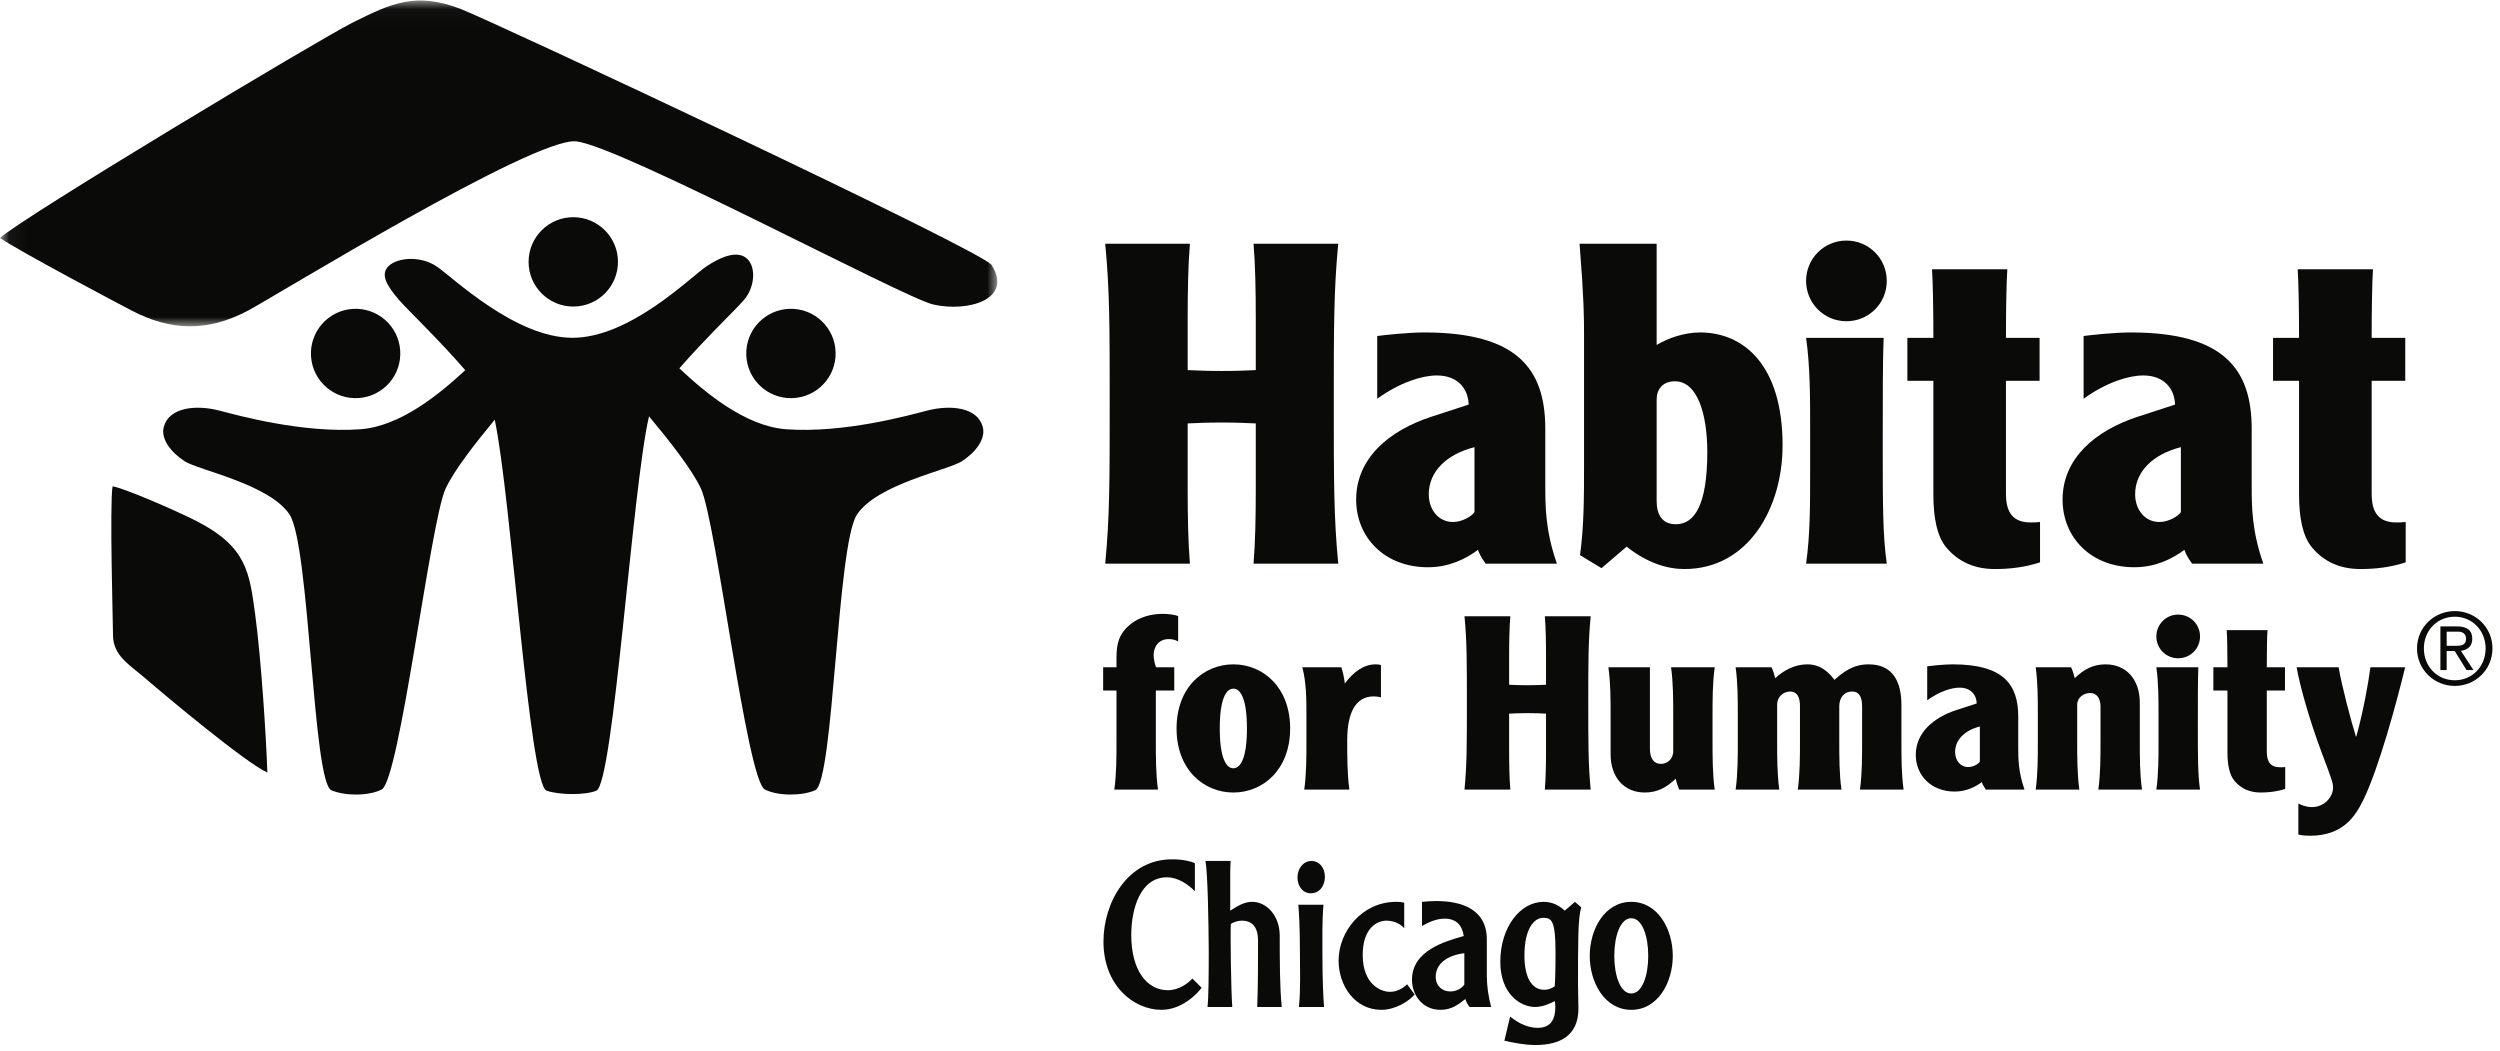 <?xml version="1.0" encoding="UTF-8"?>
<svg width="138px" height="58px" viewBox="0 0 138 58" version="1.1" xmlns="http://www.w3.org/2000/svg" xmlns:xlink="http://www.w3.org/1999/xlink">
    <!-- Generator: Sketch 45.2 (43514) - http://www.bohemiancoding.com/sketch -->
    <title>Chicago_Hz_Black</title>
    <desc>Created with Sketch.</desc>
    <defs>
        <polygon id="path-1" points="0.038 18.012 0.038 0.028 55.051 0.028 55.051 18.012 0.038 18.012"></polygon>
    </defs>
    <g id="Symbols" stroke="none" stroke-width="1" fill="none" fill-rule="evenodd">
        <g id="Mobile-Header" transform="translate(-91, 0)">
            <g id="Chicago_Hz_Black">
                <g transform="translate(91, 0)">
                    <path d="M17.17,19.691 C17.071,18.333 18.092,17.151 19.451,17.052 C20.81,16.953 21.992,17.975 22.09,19.334 C22.189,20.693 21.167,21.874 19.809,21.972 C18.45,22.07 17.269,21.05 17.17,19.691" id="Fill-1" fill="#0A0B09"></path>
                    <path d="M46.12,19.691 C46.219,18.333 45.197,17.151 43.839,17.052 C42.479,16.953 41.298,17.975 41.199,19.334 C41.101,20.693 42.123,21.874 43.48,21.972 C44.84,22.07 46.022,21.05 46.12,19.691" id="Fill-2" fill="#0A0B09"></path>
                    <path d="M54.247,23.558 C53.956,22.488 52.48,22.326 51.178,22.665 C50.15,22.932 46.574,23.925 43.399,23.695 C41.118,23.53 38.887,21.631 37.5,20.333 C38.879,18.744 40.657,17.038 41.065,16.561 C41.654,15.874 41.752,14.794 41.261,14.303 C40.771,13.813 39.887,14.109 39.004,14.698 C38.122,15.286 34.785,18.646 31.601,18.646 C28.419,18.646 24.973,15.286 24.089,14.698 C23.206,14.109 21.93,14.207 21.439,14.698 C20.949,15.188 21.44,15.874 22.029,16.561 C22.446,17.049 24.291,18.817 25.681,20.434 C24.287,21.728 22.113,23.534 19.891,23.695 C16.716,23.925 13.139,22.932 12.112,22.665 C10.81,22.326 9.334,22.488 9.043,23.558 C8.861,24.227 9.428,24.963 10.191,25.46 C10.95,25.956 14.883,26.72 15.989,28.412 C17.095,30.103 17.264,43.186 18.294,43.624 C19.045,43.945 20.355,43.945 21.066,43.582 C22.065,43.076 23.749,28.802 24.598,26.969 C25.069,25.958 26.252,24.444 27.309,23.169 C28.218,27.432 29.214,43.313 30.172,43.645 C30.897,43.895 32.341,43.895 32.921,43.645 C33.866,43.235 34.901,26.936 35.826,22.981 C36.919,24.293 38.198,25.907 38.691,26.969 C39.541,28.802 41.225,43.076 42.222,43.582 C42.935,43.945 44.244,43.945 44.996,43.624 C46.025,43.186 46.194,30.103 47.301,28.412 C48.407,26.72 52.34,25.956 53.098,25.46 C53.861,24.963 54.428,24.227 54.247,23.558" id="Fill-3" fill="#0A0B09"></path>
                    <g id="Group-7">
                        <mask id="mask-2" fill="white">
                            <use xlink:href="#path-1"></use>
                        </mask>
                        <g id="Clip-5"></g>
                        <path d="M29.178,14.455 C29.178,13.093 30.282,11.989 31.645,11.989 C33.006,11.989 34.112,13.093 34.112,14.455 C34.112,15.818 33.006,16.922 31.645,16.922 C30.282,16.922 29.178,15.818 29.178,14.455" id="Fill-4" fill="#0A0B09" mask="url(#mask-2)"></path>
                        <path d="M54.739,14.629 C55.938,16.532 53.427,17.245 51.51,16.808 C49.903,16.442 34.155,8.02 31.793,7.803 C29.44,7.589 15.272,16.299 13.711,17.134 C11.417,18.361 9.391,18.244 7.273,17.146 C6.574,16.781 1.177,13.932 0,13.137 C1.177,12.038 17.556,2.204 19.463,1.248 C21.656,0.148 22.964,-0.429 25.375,0.472 C27.047,1.098 54.242,13.843 54.739,14.629" id="Fill-6" fill="#0A0B09" mask="url(#mask-2)"></path>
                    </g>
                    <path d="M6.213,26.845 C6.826,26.936 9.722,28.184 10.869,28.774 C13.626,30.194 13.769,31.606 14.084,33.903 C14.419,36.352 14.708,40.913 14.757,42.641 C13.603,42.146 9.086,38.366 8.008,37.434 C7.172,36.71 6.238,36.193 6.239,35.071 C6.241,34.642 6.044,27.898 6.213,26.845" id="Fill-8" fill="#0A0B09"></path>
                    <path d="M135.056,35.647 L135.625,35.647 C136.004,35.647 136.125,35.513 136.125,35.239 C136.125,35.001 135.946,34.868 135.701,34.868 L135.056,34.868 L135.056,35.647 Z M135.056,36.988 L134.71,36.988 L134.71,34.577 L135.629,34.577 C136.192,34.577 136.47,34.805 136.47,35.263 C136.47,35.697 136.186,35.88 135.842,35.925 L136.537,36.988 L136.153,36.988 L135.501,35.936 L135.056,35.936 L135.056,36.988 Z M135.506,37.551 C136.466,37.551 137.206,36.793 137.206,35.792 C137.206,34.805 136.466,34.042 135.506,34.042 C134.533,34.042 133.798,34.805 133.798,35.792 C133.798,36.793 134.533,37.551 135.506,37.551 L135.506,37.551 Z M135.506,33.731 C136.638,33.731 137.584,34.622 137.584,35.792 C137.584,36.972 136.638,37.863 135.506,37.863 C134.373,37.863 133.419,36.972 133.419,35.792 C133.419,34.622 134.373,33.731 135.506,33.731 L135.506,33.731 Z" id="Fill-9" fill="#0A0B09"></path>
                    <path d="M65.683,13.453 C65.584,14.665 65.56,16.075 65.56,17.583 L65.56,20.429 C66.104,20.454 66.648,20.478 67.44,20.478 C68.232,20.478 68.775,20.454 69.319,20.429 L69.319,17.583 C69.319,16.075 69.294,14.665 69.196,13.453 L73.871,13.453 C73.625,16.001 73.625,18.079 73.625,22.284 C73.625,26.489 73.625,28.567 73.871,31.116 L69.196,31.116 C69.294,29.904 69.319,28.492 69.319,26.985 L69.319,23.373 C68.775,23.348 68.232,23.323 67.44,23.323 C66.648,23.323 66.104,23.348 65.56,23.373 L65.56,26.985 C65.56,28.492 65.584,29.904 65.683,31.116 L61.007,31.116 C61.255,28.567 61.255,26.489 61.255,22.284 C61.255,18.079 61.255,16.001 61.007,13.453 L65.683,13.453" id="Fill-10" fill="#0A0B09"></path>
                    <path d="M81.391,24.683 C79.834,25.079 78.868,26.044 78.868,27.281 C78.868,28.147 79.412,28.814 80.204,28.814 C80.723,28.814 81.242,28.492 81.391,28.27 L81.391,24.683 Z M76.023,18.548 C76.369,18.499 77.706,18.351 78.621,18.351 C83.741,18.351 85.3,20.354 85.3,23.669 L85.3,26.762 C85.3,27.948 85.3,29.285 85.943,31.116 L82.01,31.116 C81.714,30.719 81.615,30.448 81.588,30.349 C80.922,30.843 80.007,31.312 78.819,31.312 C76.419,31.312 74.86,29.656 74.86,27.578 C74.86,25.302 76.666,23.768 79.017,23.002 L81.07,22.333 C81.045,21.468 80.477,20.725 79.313,20.725 C78.521,20.725 77.284,21.096 76.023,22.011 L76.023,18.548 L76.023,18.548 Z" id="Fill-11" fill="#0A0B09"></path>
                    <path d="M91.447,27.653 C91.447,28.37 91.718,28.938 92.51,28.938 C93.525,28.938 94.243,27.9 94.243,24.956 C94.243,22.853 93.696,21.048 92.46,21.048 C91.793,21.048 91.447,21.468 91.447,22.061 L91.447,27.653 Z M91.447,13.453 L91.447,19.043 C92.064,18.672 92.957,18.351 93.846,18.351 C96.196,18.351 98.398,20.082 98.398,24.585 C98.398,28.073 96.492,31.411 92.981,31.411 C92.04,31.411 90.951,31.091 89.789,30.176 L88.404,31.363 L87.216,30.645 C87.439,29.062 87.439,27.38 87.439,25.598 L87.439,18.499 C87.439,17.583 87.439,16.569 87.192,13.453 L91.447,13.453 L91.447,13.453 Z" id="Fill-12" fill="#0A0B09"></path>
                    <path d="M103.976,18.649 C103.927,19.933 103.927,21.814 103.927,24.485 C103.927,27.85 103.927,29.533 104.15,31.116 L99.696,31.116 C99.92,29.533 99.92,27.85 99.92,26.068 L99.92,23.694 C99.92,21.912 99.92,20.231 99.696,18.649 L103.976,18.649 Z M101.923,13.279 C103.16,13.279 104.15,14.27 104.15,15.506 C104.15,16.743 103.16,17.732 101.923,17.732 C100.686,17.732 99.696,16.743 99.696,15.506 C99.696,14.27 100.686,13.279 101.923,13.279 L101.923,13.279 Z" id="Fill-13" fill="#0A0B09"></path>
                    <path d="M110.804,14.863 C110.754,15.629 110.729,17.089 110.729,18.649 L112.585,18.649 L112.585,21.022 L110.729,21.022 L110.729,27.256 C110.729,28.27 111.1,28.839 112.09,28.839 C112.24,28.839 112.386,28.839 112.61,28.814 L112.61,31.041 C111.793,31.312 110.953,31.411 110.112,31.411 C108.999,31.411 108.107,31.016 107.439,30.225 C106.92,29.606 106.722,28.567 106.722,27.305 L106.722,21.022 L105.287,21.022 L105.287,18.649 L106.722,18.649 C106.722,17.089 106.698,15.629 106.647,14.863 L110.804,14.863" id="Fill-14" fill="#0A0B09"></path>
                    <path d="M120.384,24.683 C118.825,25.079 117.86,26.044 117.86,27.281 C117.86,28.147 118.405,28.814 119.196,28.814 C119.716,28.814 120.235,28.492 120.384,28.27 L120.384,24.683 Z M115.015,18.548 C115.362,18.499 116.698,18.351 117.613,18.351 C122.734,18.351 124.293,20.354 124.293,23.669 L124.293,26.762 C124.293,27.948 124.293,29.285 124.936,31.116 L121.003,31.116 C120.706,30.719 120.607,30.448 120.583,30.349 C119.914,30.843 118.998,31.312 117.811,31.312 C115.411,31.312 113.854,29.656 113.854,27.578 C113.854,25.302 115.66,23.768 118.008,23.002 L120.063,22.333 C120.037,21.468 119.469,20.725 118.306,20.725 C117.514,20.725 116.278,21.096 115.015,22.011 L115.015,18.548 L115.015,18.548 Z" id="Fill-15" fill="#0A0B09"></path>
                    <path d="M130.989,14.863 C130.94,15.629 130.916,17.089 130.916,18.649 L132.77,18.649 L132.77,21.022 L130.916,21.022 L130.916,27.256 C130.916,28.27 131.286,28.839 132.276,28.839 C132.425,28.839 132.573,28.839 132.794,28.814 L132.794,31.041 C131.979,31.312 131.137,31.411 130.296,31.411 C129.183,31.411 128.293,31.016 127.625,30.225 C127.106,29.606 126.908,28.567 126.908,27.305 L126.908,21.022 L125.472,21.022 L125.472,18.649 L126.908,18.649 C126.908,17.089 126.882,15.629 126.833,14.863 L130.989,14.863" id="Fill-16" fill="#0A0B09"></path>
                    <path d="M65.034,35.413 C64.981,35.372 64.806,35.278 64.512,35.278 C63.949,35.278 63.681,35.707 63.681,36.164 C63.681,36.43 63.761,36.7 63.815,36.834 L64.819,36.834 L64.819,38.119 L63.802,38.119 L63.802,40.854 C63.802,41.818 63.802,42.729 63.922,43.587 L61.509,43.587 C61.63,42.729 61.63,41.818 61.63,40.854 L61.63,38.119 L60.894,38.119 L60.894,36.834 L61.63,36.834 L61.63,36.31 C61.63,35.519 61.765,34.984 62.395,34.461 C62.931,34.032 63.6,33.885 64.19,33.885 C64.512,33.885 64.86,33.939 65.034,34.006 L65.034,35.413" id="Fill-17" fill="#0A0B09"></path>
                    <path d="M67.331,40.21 C67.331,41.831 67.679,42.408 68.081,42.408 C68.484,42.408 68.831,41.831 68.831,40.21 C68.831,38.589 68.484,38.013 68.081,38.013 C67.679,38.013 67.331,38.589 67.331,40.21 M71.216,40.21 C71.216,42.488 69.716,43.747 68.081,43.747 C66.446,43.747 64.946,42.488 64.946,40.21 C64.946,37.932 66.446,36.672 68.081,36.672 C69.716,36.672 71.216,37.932 71.216,40.21" id="Fill-18" fill="#0A0B09"></path>
                    <path d="M74.045,36.834 C74.125,37.075 74.219,37.517 74.233,37.731 C74.701,37.102 75.265,36.672 75.934,36.672 C76.082,36.672 76.162,36.686 76.229,36.713 L76.229,38.495 C76.082,38.454 75.894,38.441 75.827,38.441 C74.808,38.441 74.367,39.38 74.367,40.854 C74.367,41.818 74.367,42.729 74.487,43.587 L71.994,43.587 C72.115,42.729 72.115,41.818 72.115,40.854 L72.115,39.567 C72.115,38.602 72.115,37.691 71.888,36.834 L74.045,36.834" id="Fill-19" fill="#0A0B09"></path>
                    <path d="M83.371,34.019 C83.317,34.676 83.304,35.439 83.304,36.257 L83.304,37.798 C83.599,37.811 83.893,37.825 84.323,37.825 C84.751,37.825 85.047,37.811 85.34,37.798 L85.34,36.257 C85.34,35.439 85.329,34.676 85.274,34.019 L87.806,34.019 C87.673,35.399 87.673,36.524 87.673,38.803 C87.673,41.08 87.673,42.207 87.806,43.587 L85.274,43.587 C85.329,42.93 85.34,42.167 85.34,41.35 L85.34,39.393 C85.047,39.38 84.751,39.365 84.323,39.365 C83.893,39.365 83.599,39.38 83.304,39.393 L83.304,41.35 C83.304,42.167 83.317,42.93 83.371,43.587 L80.84,43.587 C80.972,42.207 80.972,41.08 80.972,38.803 C80.972,36.524 80.972,35.399 80.84,34.019 L83.371,34.019" id="Fill-20" fill="#0A0B09"></path>
                    <path d="M92.696,43.587 C92.602,43.386 92.535,43.159 92.496,42.984 C91.999,43.467 91.49,43.747 90.795,43.747 C89.654,43.747 88.905,42.917 88.905,41.63 L88.905,39.567 C88.905,38.602 88.905,37.691 88.783,36.834 L91.075,36.834 L91.075,41.323 C91.075,41.858 91.289,42.167 91.678,42.167 C92.014,42.167 92.362,41.925 92.362,41.456 L92.362,39.567 C92.362,38.602 92.362,37.691 92.242,36.834 L94.653,36.834 C94.532,37.691 94.532,38.602 94.532,39.567 L94.532,40.854 C94.532,41.818 94.532,42.729 94.653,43.587 L92.696,43.587" id="Fill-21" fill="#0A0B09"></path>
                    <path d="M97.79,36.834 C97.883,37.035 97.949,37.262 97.991,37.435 C98.487,36.981 99.09,36.672 99.76,36.672 C100.484,36.672 100.938,37.087 101.259,37.53 C101.744,37.102 102.279,36.672 103.15,36.672 C104.464,36.672 104.959,37.597 104.959,38.924 L104.959,40.854 C104.959,41.818 104.959,42.729 105.079,43.587 L102.669,43.587 C102.788,42.729 102.788,41.818 102.788,40.854 L102.788,38.991 C102.788,38.521 102.655,38.173 102.24,38.173 C101.784,38.173 101.528,38.521 101.528,38.991 L101.528,40.854 C101.528,41.818 101.528,42.729 101.649,43.587 L99.237,43.587 C99.358,42.729 99.358,41.818 99.358,40.854 L99.358,38.964 C99.358,38.521 99.224,38.173 98.808,38.173 C98.432,38.173 98.098,38.482 98.098,38.884 L98.098,40.854 C98.098,41.818 98.098,42.729 98.218,43.587 L95.806,43.587 C95.927,42.729 95.927,41.818 95.927,40.854 L95.927,39.567 C95.927,38.602 95.927,37.691 95.806,36.834 L97.79,36.834" id="Fill-22" fill="#0A0B09"></path>
                    <path d="M109.288,40.102 C108.446,40.317 107.922,40.841 107.922,41.51 C107.922,41.979 108.217,42.341 108.647,42.341 C108.927,42.341 109.21,42.167 109.288,42.045 L109.288,40.102 Z M106.382,36.779 C106.57,36.754 107.293,36.672 107.79,36.672 C110.564,36.672 111.407,37.758 111.407,39.554 L111.407,41.228 C111.407,41.871 111.407,42.596 111.754,43.587 L109.625,43.587 C109.465,43.373 109.41,43.226 109.398,43.171 C109.035,43.44 108.538,43.694 107.897,43.694 C106.597,43.694 105.751,42.796 105.751,41.671 C105.751,40.439 106.73,39.608 108.002,39.191 L109.115,38.83 C109.102,38.361 108.792,37.958 108.164,37.958 C107.735,37.958 107.064,38.16 106.382,38.656 L106.382,36.779 L106.382,36.779 Z" id="Fill-23" fill="#0A0B09"></path>
                    <path d="M114.326,36.834 C114.419,37.035 114.486,37.262 114.526,37.435 C115.022,36.954 115.532,36.672 116.228,36.672 C117.367,36.672 118.117,37.502 118.117,38.79 L118.117,40.854 C118.117,41.818 118.117,42.729 118.239,43.587 L115.827,43.587 C115.948,42.729 115.948,41.818 115.948,40.854 L115.948,39.004 C115.948,38.589 115.773,38.254 115.37,38.254 C115.037,38.254 114.661,38.495 114.661,38.897 L114.661,40.854 C114.661,41.818 114.661,42.729 114.78,43.587 L112.37,43.587 C112.489,42.729 112.489,41.818 112.489,40.854 L112.489,39.567 C112.489,38.602 112.489,37.691 112.37,36.834 L114.326,36.834" id="Fill-24" fill="#0A0B09"></path>
                    <path d="M121.348,36.834 C121.321,37.53 121.321,38.549 121.321,39.995 C121.321,41.818 121.321,42.729 121.442,43.587 L119.03,43.587 C119.151,42.729 119.151,41.818 119.151,40.854 L119.151,39.567 C119.151,38.602 119.151,37.691 119.03,36.834 L121.348,36.834 Z M120.235,33.925 C120.906,33.925 121.442,34.461 121.442,35.131 C121.442,35.802 120.906,36.337 120.235,36.337 C119.567,36.337 119.03,35.802 119.03,35.131 C119.03,34.461 119.567,33.925 120.235,33.925 L120.235,33.925 Z" id="Fill-25" fill="#0A0B09"></path>
                    <path d="M125.166,34.782 C125.139,35.199 125.127,35.989 125.127,36.834 L126.131,36.834 L126.131,38.119 L125.127,38.119 L125.127,41.496 C125.127,42.045 125.327,42.354 125.862,42.354 C125.944,42.354 126.024,42.354 126.144,42.341 L126.144,43.547 C125.702,43.694 125.246,43.747 124.79,43.747 C124.187,43.747 123.705,43.534 123.344,43.105 C123.062,42.769 122.955,42.207 122.955,41.523 L122.955,38.119 L122.177,38.119 L122.177,36.834 L122.955,36.834 C122.955,35.989 122.942,35.199 122.915,34.782 L125.166,34.782" id="Fill-26" fill="#0A0B09"></path>
                    <path d="M129.093,36.834 C129.267,37.878 129.775,39.781 130.044,40.652 L130.071,40.652 C130.446,39.285 130.728,37.745 130.848,36.834 L132.764,36.834 C132.322,38.669 131.317,42.395 130.459,44.15 C130.017,45.047 129.347,46.133 127.511,46.133 C127.324,46.133 127.043,46.119 126.869,46.066 L126.869,44.351 C126.988,44.418 127.284,44.552 127.619,44.552 C128.316,44.552 128.784,43.976 128.784,43.48 C128.784,43.226 128.731,43.065 128.195,41.644 C127.471,39.741 126.921,37.731 126.775,36.834 L129.093,36.834" id="Fill-27" fill="#0A0B09"></path>
                    <path d="M65.957,49.195 C65.607,48.846 65.054,48.428 64.411,48.428 C62.931,48.428 62.446,50.2 62.446,51.611 C62.446,53.588 63.326,54.66 64.466,54.66 C65.076,54.66 65.584,54.276 65.821,54.016 L66.329,54.524 C66.07,54.886 65.212,55.743 64.116,55.743 C62.582,55.743 60.911,54.411 60.911,51.973 C60.911,49.816 62.243,47.434 64.693,47.434 C65.257,47.434 65.686,47.525 65.957,47.649 L65.957,49.195" id="Fill-28" fill="#0A0B09"></path>
                    <path d="M67.931,47.525 C67.92,47.706 67.909,47.92 67.909,48.19 L67.909,50.268 C68.383,49.964 68.71,49.782 69.128,49.782 C69.918,49.782 70.641,50.55 70.641,51.645 C70.641,52.944 70.641,54.502 70.753,55.585 L69.399,55.585 C69.444,54.366 69.444,53.148 69.444,51.927 C69.444,51.182 69.128,50.821 68.552,50.821 C68.417,50.821 68.168,50.855 67.943,51.002 C67.909,51.533 67.954,54.739 68.022,55.585 L66.655,55.585 C66.712,55.077 66.723,53.825 66.723,52.515 C66.712,50.855 66.667,48.202 66.542,47.525 L67.931,47.525" id="Fill-29" fill="#0A0B09"></path>
                    <path d="M73.055,49.94 C72.976,50.878 72.998,51.815 72.998,52.752 C72.998,53.926 73.043,55.089 73.088,55.585 L71.7,55.585 C71.802,54.57 71.756,53.543 71.756,52.526 C71.756,51.273 71.7,50.223 71.666,49.94 L73.055,49.94 Z M73.134,48.405 C73.134,48.869 72.863,49.309 72.355,49.309 C71.858,49.309 71.621,48.846 71.621,48.439 C71.621,47.931 71.949,47.525 72.401,47.525 C72.806,47.525 73.134,47.874 73.134,48.405 L73.134,48.405 Z" id="Fill-30" fill="#0A0B09"></path>
                    <path d="M77.513,51.24 C77.254,50.934 76.847,50.821 76.531,50.821 C76.035,50.821 75.222,51.205 75.222,52.718 C75.222,54.321 76.204,54.75 76.734,54.75 C77.073,54.75 77.423,54.581 77.671,54.332 L78.089,54.897 C77.785,55.258 77.039,55.743 76.249,55.743 C74.781,55.743 73.89,54.4 73.89,53.023 C73.89,51.431 75.176,49.782 77.062,49.782 C77.299,49.782 77.412,49.806 77.513,49.828 L77.513,51.24" id="Fill-31" fill="#0A0B09"></path>
                    <path d="M80.831,52.616 C79.826,52.741 79.251,53.237 79.251,53.914 C79.251,54.445 79.634,54.728 80.053,54.728 C80.38,54.728 80.661,54.581 80.831,54.355 L80.831,52.616 Z M81.125,55.585 C81.012,55.461 80.933,55.293 80.888,55.145 C80.515,55.439 80.132,55.743 79.522,55.743 C78.483,55.743 77.941,54.886 77.941,54.084 C77.941,52.47 79.77,51.962 80.798,51.668 C80.718,51.07 80.38,50.708 79.736,50.708 C79.206,50.708 78.732,50.991 78.494,51.115 L78.494,49.782 C78.732,49.76 79.048,49.737 79.262,49.737 C80.707,49.737 82.073,50.2 82.073,51.86 L82.073,53.858 C82.073,54.445 82.163,55.021 82.31,55.585 L81.125,55.585 L81.125,55.585 Z" id="Fill-32" fill="#0A0B09"></path>
                    <path d="M85.244,54.637 C85.447,54.637 85.662,54.558 85.82,54.445 C85.842,54.22 85.865,53.553 85.865,52.583 C85.865,50.821 85.651,50.663 85.188,50.663 C84.68,50.663 84.149,51.261 84.149,52.752 C84.149,53.937 84.544,54.637 85.244,54.637 Z M86.937,49.782 L87.288,50.088 C87.096,50.641 87.107,52.154 87.107,54.355 C87.107,54.547 87.129,55.427 87.129,55.676 C87.129,57.155 86.125,57.685 84.759,57.685 C84.183,57.685 83.607,57.572 83.042,57.448 L83.358,56.116 C83.596,56.297 84.161,56.737 84.883,56.737 C85.627,56.737 85.854,56.24 85.854,55.575 C85.854,55.461 85.842,55.348 85.831,55.258 C85.617,55.372 85.165,55.585 84.747,55.585 C83.912,55.585 82.817,54.852 82.817,53.09 C82.817,51.16 83.934,49.782 85.199,49.782 C85.662,49.782 86.034,49.952 86.374,50.268 L86.937,49.782 L86.937,49.782 Z" id="Fill-33" fill="#0A0B09"></path>
                    <path d="M90.046,50.686 C89.448,50.686 89.109,51.657 89.109,52.763 C89.109,53.87 89.448,54.84 90.046,54.84 C90.644,54.84 90.983,53.87 90.983,52.763 C90.983,51.657 90.644,50.686 90.046,50.686 Z M90.046,55.743 C88.567,55.743 87.754,54.22 87.754,52.763 C87.754,51.307 88.567,49.782 90.046,49.782 C91.526,49.782 92.338,51.307 92.338,52.763 C92.338,54.22 91.526,55.743 90.046,55.743 L90.046,55.743 Z" id="Fill-34" fill="#0A0B09"></path>
                </g>
            </g>
        </g>
    </g>
</svg>